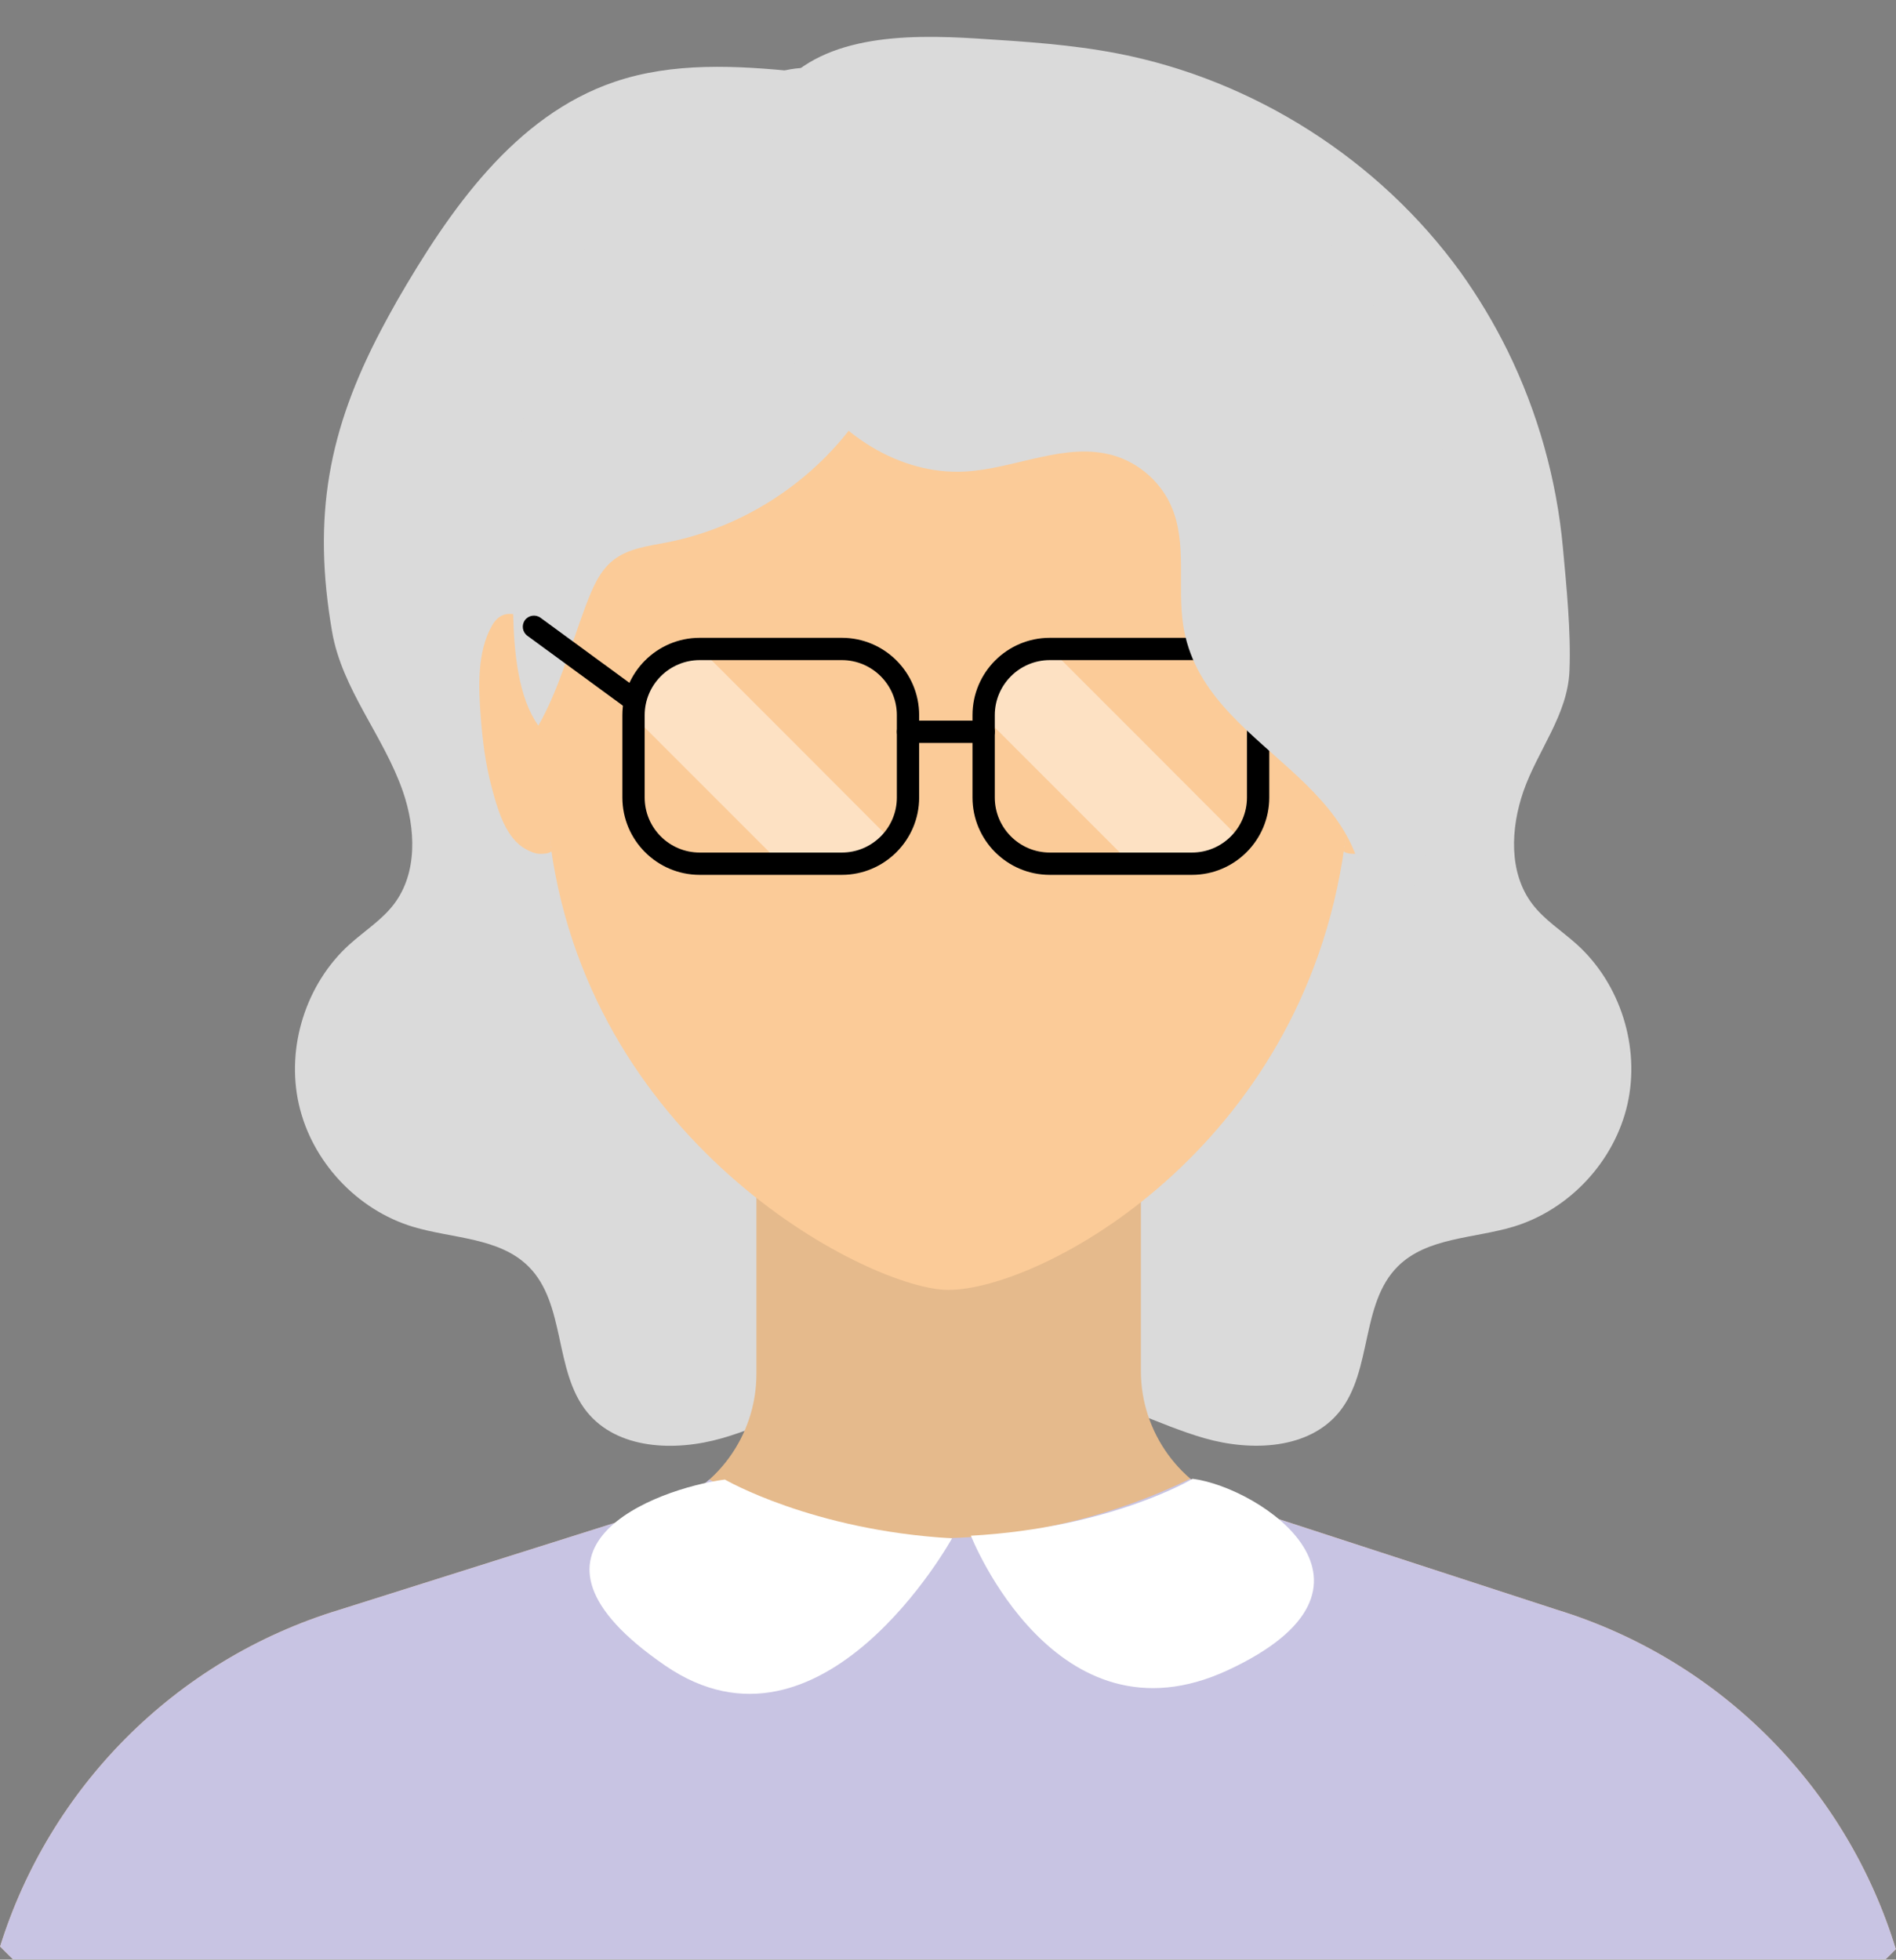 <?xml version="1.0" encoding="UTF-8"?><svg xmlns="http://www.w3.org/2000/svg" xmlns:xlink="http://www.w3.org/1999/xlink" height="256.7" preserveAspectRatio="xMidYMid meet" version="1.0" viewBox="88.4 80.2 248.4 256.7" width="248.4" zoomAndPan="magnify"><rect x="88.4" y="80.2" width="248.4" height="256.7" fill="#808080" stroke="none"/><g><g id="change1_2"><path d="M138.32,123.44c-6.87,13.07-9.03,24.38-6.41,39.52c1.31,7.56,6.75,13.63,9.27,20.9 c1.68,4.85,1.95,10.64-1.14,14.74c-1.59,2.11-3.9,3.55-5.86,5.32c-5.69,5.14-8.32,13.44-6.63,20.92 c1.68,7.48,7.61,13.85,14.95,16.06c5.18,1.56,11.3,1.38,15.14,5.2c4.91,4.89,3.3,13.64,7.65,19.04 c4,4.95,11.54,5.22,17.66,3.47c6.12-1.75,11.81-5.07,18.12-5.89c5.14-0.67,10.34,0.37,15.42,1.39 c1.47,0.29,3.04,0.57,4.42-0.01c0.95-0.4,1.69-1.16,2.35-1.95c5.3-6.34,6.43-15.26,5.52-23.48 c-0.91-8.21-3.63-16.11-5.18-24.23c-2.6-13.65-1.88-27.67-2.57-41.55c-0.66-13.29-2.62-26.51-2.67-39.82 c-0.02-7.23,0.51-14.61-1.42-21.58c-1.86-6.74-3.34-14.73-9.94-18.41c-4.22-2.35-9.16-3-13.97-3.48 c-8.08-0.82-16.45-1.29-24.14,1.33c-13.04,4.44-21.58,16.74-28.47,28.67C139.69,120.9,138.98,122.18,138.32,123.44z" fill="#dadada"/></g><g id="change1_3"><path d="M285.91,126.14c3.96,8.06,6.43,16.85,7.25,25.79c0.47,5.14,1.07,11,0.86,16.14 c-0.23,5.78-4.17,10.43-6.03,15.78c-1.68,4.85-1.95,10.64,1.14,14.74c1.59,2.11,3.9,3.55,5.86,5.32 c5.69,5.14,8.32,13.44,6.63,20.92c-1.68,7.48-7.61,13.85-14.95,16.06c-5.18,1.56-11.3,1.38-15.14,5.2 c-4.91,4.89-3.3,13.64-7.65,19.04c-4,4.95-11.54,5.22-17.66,3.47s-11.81-5.07-18.12-5.89c-5.14-0.67-10.34,0.37-15.42,1.39 c-1.47,0.29-3.04,0.57-4.42-0.01c-0.95-0.4-1.69-1.16-2.35-1.95c-5.3-6.34-6.43-15.26-5.52-23.48 c0.91-8.21,3.63-16.11,5.18-24.23c2.6-13.65,1.88-27.67,2.57-41.55c0.49-9.82,1.7-19.58,2.3-29.38 c0.34-5.51,1.05-7.37-2.82-10.92c-3.47-3.18-7.26-5.87-10.53-9.31c-3.97-4.16-7.56-8.88-9.29-14.36s-1.34-11.87,2.11-16.48 c5.73-7.66,16.96-7.78,26.5-7.18c6.17,0.39,12.37,0.78,18.44,1.96c17.84,3.46,34.23,13.91,44.89,28.63 C282.07,119.1,284.14,122.55,285.91,126.14z" fill="#dadada"/></g><g id="change2_1"><path d="M335.45,336.85c0.44-0.44,0.9-0.87,1.33-1.32c-6.39-20.9-22.77-37.83-44.45-44.48l-41.59-13.55 c-7.67-2.5-12.87-9.65-12.87-17.72v-31.91H187.5v32.3c0,8.13-5.27,15.33-13.03,17.77l-41.66,13.15 c-21.58,6.58-37.92,23.37-44.4,44.09c0.55,0.57,1.12,1.11,1.68,1.67H335.45z" fill="#e5ba8c"/></g><g id="change3_1"><path d="M335.45,336.85c0.44-0.44,0.9-0.87,1.33-1.32c-6.39-20.9-22.77-37.83-44.45-44.48l-41.59-13.55 c-2.4-0.78-4.56-2.02-6.39-3.6c-19.89,9.71-45.02,11.04-63.01,0.1c-1.94,1.75-4.26,3.12-6.87,3.94l-41.66,13.15 c-21.58,6.58-37.92,23.37-44.4,44.09c0.55,0.57,1.12,1.11,1.68,1.67H335.45z" fill="#c8c4e3"/></g><g id="change4_1"><path d="M267.03,156.43c-0.14-38.58-23.75-66.29-54.28-66.29c-0.02,0-0.04,0-0.06,0c-0.02,0-0.04,0-0.06,0 c-30.53,0-54.15,27.71-54.28,66.29c-0.06,17.59,0.42,21.97,2.21,34.73c5.56,39.68,42.21,58.01,52.07,58.01 c12.08,0,46.33-18.33,51.9-58.01C266.32,178.4,267.09,174.02,267.03,156.43z" fill="#fbcb98"/></g><g id="change4_2"><path d="M158.35,162.29c-1.61-1.75-4.08-2.6-5.47-0.18c-2,3.47-1.79,8.12-1.5,11.96 c0.24,3.11,0.62,6.22,1.43,9.23c0.7,2.61,1.66,6.2,3.99,7.83c0.53,0.37,1.26,0.74,1.92,0.88c0.37,0.08,2.59,0.12,1.84-0.85" fill="#fbcb98"/></g><g id="change4_3"><path d="M266.74,162.29c1.61-1.75,4.08-2.6,5.47-0.18c2,3.47,1.79,8.12,1.5,11.96c-0.24,3.11-0.62,6.22-1.43,9.23 c-0.7,2.61-1.66,6.2-3.99,7.83c-0.53,0.37-1.26,0.74-1.92,0.88c-0.37,0.08-2.59,0.12-1.84-0.85" fill="#fbcb98"/></g><g id="change1_4"><path d="M164.99,159.95c0.04-0.11,0.08-0.21,0.12-0.32c0.85-2.24,1.78-4.61,3.67-6.08 c1.95-1.52,4.54-1.82,6.96-2.29c10.6-2.06,20.25-8.63,26.05-17.74c5.8-9.11,7.67-20.64,5.05-31.11 c-0.91-3.64-2.4-7.25-5.01-9.94c-11.64-11.98-31.33,10.97-36.81,20.43c-5.33,9.19-8.48,20.09-8.9,30.72 c0,8.46-2.26,24.57,2.81,31.63C161.57,170.65,163.11,165,164.99,159.95z" fill="#dadada"/></g><g><g id="change5_3"><path d="M180.15,165.21h-0.08c-4.77,0-8.67,3.9-8.67,8.67v0.15l19.31,19.31h7.98c2.61,0,4.95-1.17,6.55-3.01 C196.88,181.94,188.52,173.57,180.15,165.21z" fill="#fff" opacity=".42"/></g><g id="change6_3"><path d="M198.69,194.8h-18.62c-5.58,0-10.13-4.54-10.13-10.13v-10.79c0-5.59,4.54-10.13,10.13-10.13h18.62 c5.59,0,10.13,4.54,10.13,10.13v10.79C208.82,190.25,204.27,194.8,198.69,194.8z M180.07,166.67c-3.98,0-7.21,3.24-7.21,7.21 v10.79c0,3.98,3.23,7.21,7.21,7.21h18.62c3.98,0,7.21-3.24,7.21-7.21v-10.79c0-3.98-3.24-7.21-7.21-7.21H180.07z" fill="inherit"/></g><g id="change5_4"><path d="M226.02,165.21h-0.08c-4.77,0-8.67,3.9-8.67,8.67v0.15l19.31,19.31h7.98c2.61,0,4.95-1.17,6.55-3.01 C242.75,181.94,234.39,173.57,226.02,165.21z" fill="#fff" opacity=".42"/></g><g id="change6_4"><path d="M244.56,194.8h-18.62c-5.59,0-10.13-4.54-10.13-10.13v-10.79c0-5.59,4.54-10.13,10.13-10.13h18.62 c5.59,0,10.13,4.54,10.13,10.13v10.79C254.69,190.25,250.15,194.8,244.56,194.8z M225.94,166.67c-3.98,0-7.21,3.24-7.21,7.21 v10.79c0,3.98,3.24,7.21,7.21,7.21h18.62c3.98,0,7.21-3.24,7.21-7.21v-10.79c0-3.98-3.24-7.21-7.21-7.21H225.94z" fill="inherit"/></g><g id="change6_5"><path d="M217.27,177.52h-9.91c-0.81,0-1.46-0.65-1.46-1.46c0-0.81,0.65-1.46,1.46-1.46h9.91c0.81,0,1.46,0.65,1.46,1.46 C218.73,176.87,218.08,177.52,217.27,177.52z" fill="inherit"/></g><g id="change6_1"><path d="M171.4,173.31c-0.3,0-0.6-0.09-0.86-0.28l-13.05-9.55c-0.65-0.48-0.79-1.39-0.32-2.04c0.48-0.65,1.39-0.79,2.04-0.32 l13.05,9.55c0.65,0.48,0.79,1.39,0.32,2.04C172.29,173.1,171.85,173.31,171.4,173.31z" fill="inherit"/></g><g id="change6_2"><path d="M253.23,171.91c-0.49,0-0.98-0.25-1.25-0.71c-0.42-0.69-0.19-1.59,0.5-2l13.51-8.16c0.69-0.41,1.59-0.19,2,0.5 c0.42,0.69,0.19,1.59-0.5,2l-13.51,8.16C253.75,171.84,253.49,171.91,253.23,171.91z" fill="inherit"/></g></g><g id="change5_1"><path d="M213.13,281.71c0,0-17,30.79-37.58,16.67c-22.34-15.33-1.21-23.18,7.81-24.37 C183.36,274,194.79,280.67,213.13,281.71z" fill="#fff"/></g><g id="change5_2"><path d="M215.6,281.37c0,0,11.07,28.14,33.69,17.6c23.45-10.92,4.39-23.88-4.64-25.06 C244.66,273.91,233.94,280.34,215.6,281.37z" fill="#fff"/></g><g id="change1_1"><path d="M193.52,129.65c4.44,7.38,12.69,12.78,21.29,12.32c6.6-0.35,13.19-3.95,19.53-2.09 c3.35,0.99,6.21,3.54,7.57,6.76c2.02,4.79,0.72,10.29,1.5,15.43c2.56,16.95,26.58,19.7,23.54,40.4 c6.04-0.34,6.98-8.43,9.23-12.55c3.61-6.63,6.91-11.56,7.38-19.48c0.49-8.25-1.41-16.46-3.82-24.37 c-10.38-34.16-36.71-65.91-76.05-59.62c-11.15,1.78-13.97,7.45-15.11,17.8C187.64,112.73,189.09,122.27,193.52,129.65z" fill="#dadada"/></g></g></svg>